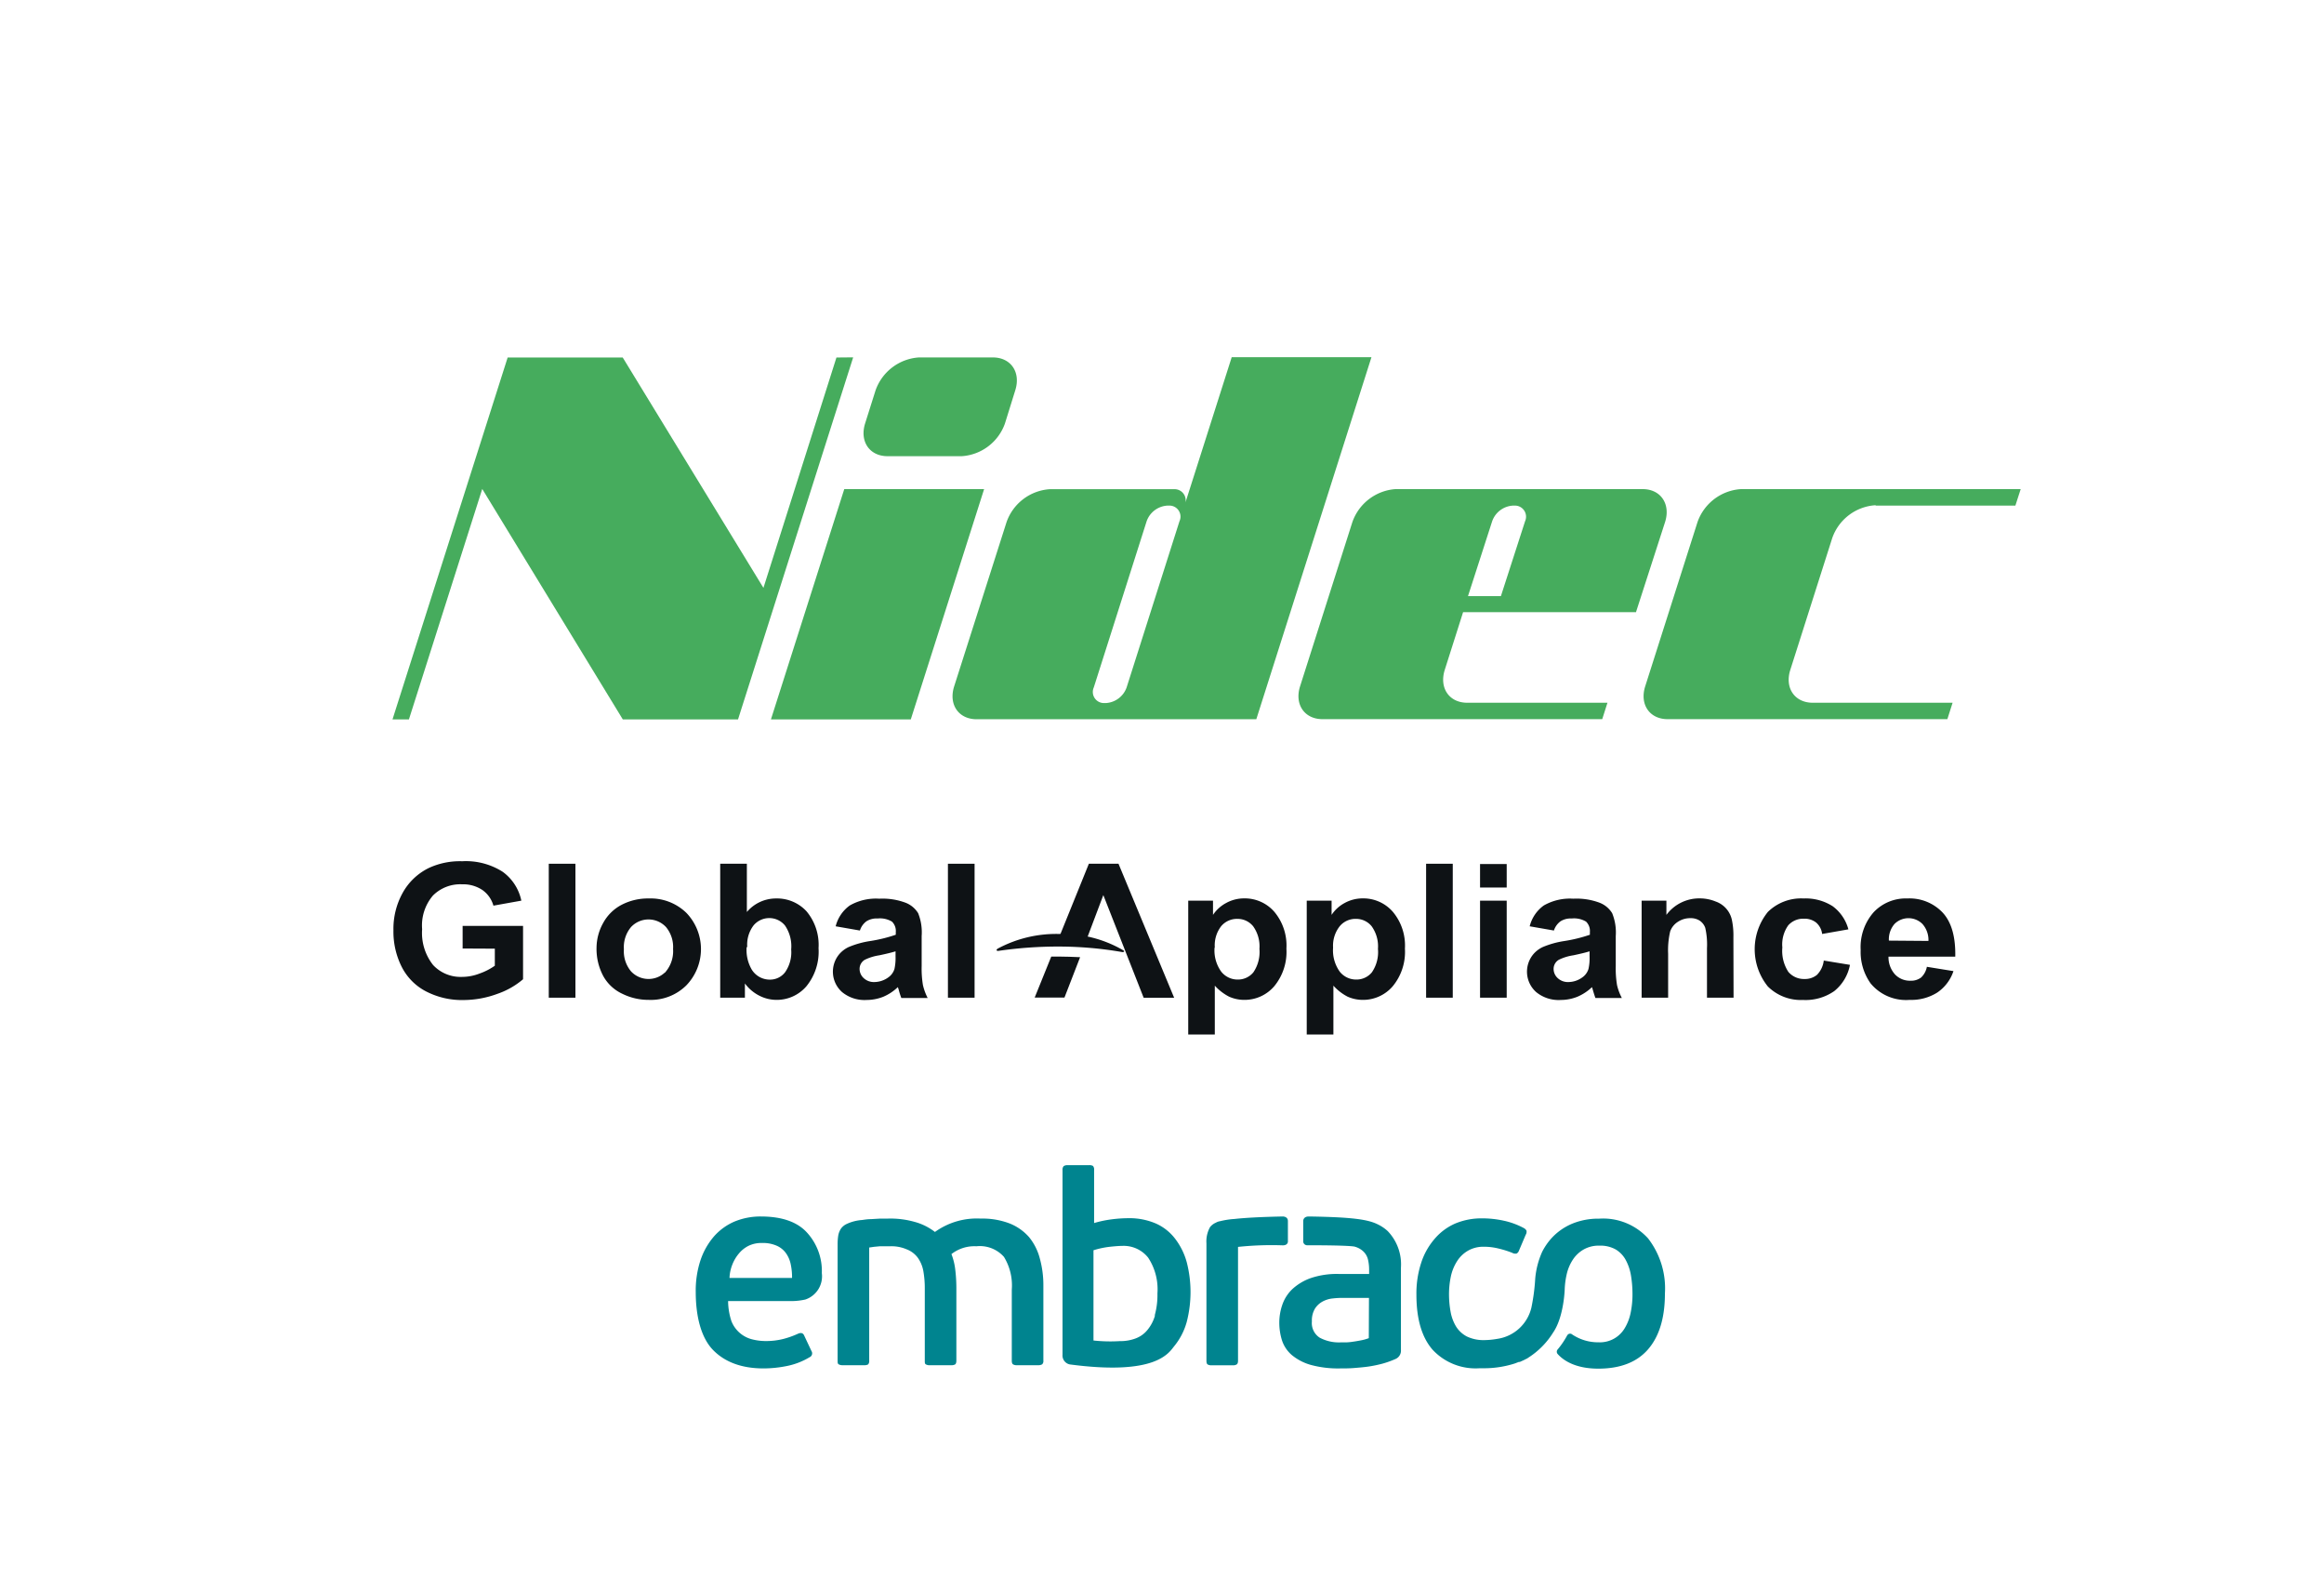 <?xml version="1.0" encoding="UTF-8"?> <svg xmlns="http://www.w3.org/2000/svg" id="Layer_1" data-name="Layer 1" viewBox="0 0 297.29 203.48"><defs><style>.cls-1{fill:#46ac5d;}.cls-2{fill:#0e1215;}.cls-3{fill:#00848f;}.cls-4{fill:none;}</style></defs><g id="Grupo_5" data-name="Grupo 5"><path id="Caminho_1" data-name="Caminho 1" class="cls-1" d="M128.56,54.14a6.29,6.29,0,0,1-5.54,4.2h-9.48c-2.31,0-3.6-1.89-2.87-4.2L112,49.93a6.32,6.32,0,0,1,5.55-4.22H127c2.32,0,3.61,1.9,2.87,4.22Z"></path><path id="Caminho_2" data-name="Caminho 2" class="cls-1" d="M144.12,87.91a3,3,0,0,1-2.64,2h-.2a1.42,1.42,0,0,1-1.36-2l6.76-21.25a3,3,0,0,1,2.64-2h.2a1.41,1.41,0,0,1,1.36,2Zm13.43-42.19-6,18.84a1.42,1.42,0,0,0-1.36-2H134.3a6.3,6.3,0,0,0-5.54,4.21l-6.7,21c-.74,2.31.55,4.21,2.87,4.21h35.78l14.73-46.3H157.55"></path><path id="Caminho_3" data-name="Caminho 3" class="cls-1" d="M190.88,66.66a3,3,0,0,1,2.64-2h.2a1.42,1.42,0,0,1,1.37,2L192,76.23h-4.21Zm18.38,11.68L213,66.76c.73-2.31-.56-4.21-2.87-4.21H178.5A6.32,6.32,0,0,0,173,66.76l-6.69,21c-.74,2.31.55,4.21,2.87,4.21h35.78l.67-2.1H187.69c-2.32,0-3.61-1.9-2.87-4.22l2.34-7.36h22.1"></path><path id="Caminho_4" data-name="Caminho 4" class="cls-1" d="M239.93,64.66h17.88l.68-2.11H222.7a6.32,6.32,0,0,0-5.55,4.21l-6.69,21c-.74,2.32.55,4.21,2.87,4.21h35.78l.67-2.1H231.89c-2.32,0-3.61-1.9-2.87-4.21l5.36-16.84a6.28,6.28,0,0,1,5.55-4.21"></path><path id="Caminho_5" data-name="Caminho 5" class="cls-1" d="M107,45.72,97.66,75.18l-18-29.46H64.94L50.21,92h2.1l9.38-29.47L79.67,92H94.41l14.73-46.3Z"></path><path id="Caminho_6" data-name="Caminho 6" class="cls-1" d="M116.51,92H98.62L108,62.55h17.89Z"></path></g><path id="Caminho_7" data-name="Caminho 7" class="cls-2" d="M59.18,121.3v-2.89h7.73v6.82a10.08,10.08,0,0,1-3.26,1.86,12.63,12.63,0,0,1-4.34.8,10,10,0,0,1-4.86-1.13,7.22,7.22,0,0,1-3.12-3.23,10,10,0,0,1-1-4.56,9.47,9.47,0,0,1,1.16-4.75A7.68,7.68,0,0,1,54.86,111a9.46,9.46,0,0,1,4.26-.86,8.75,8.75,0,0,1,5.17,1.34,6.07,6.07,0,0,1,2.4,3.7l-3.57.64a3.66,3.66,0,0,0-1.41-2,4.41,4.41,0,0,0-2.59-.73,4.94,4.94,0,0,0-3.74,1.44A5.88,5.88,0,0,0,54,118.83a6.6,6.6,0,0,0,1.4,4.58,4.81,4.81,0,0,0,3.69,1.52,6.22,6.22,0,0,0,2.26-.43,7.91,7.91,0,0,0,1.95-1v-2.18Z"></path><path id="Caminho_8" data-name="Caminho 8" class="cls-2" d="M70.2,127.59V110.46h3.41v17.13Z"></path><path id="Caminho_9" data-name="Caminho 9" class="cls-2" d="M76.31,121.21a6.57,6.57,0,0,1,.84-3.16,5.69,5.69,0,0,1,2.37-2.34A7.31,7.31,0,0,1,83,114.9a6.56,6.56,0,0,1,4.79,1.83,6.68,6.68,0,0,1,0,9.29A6.46,6.46,0,0,1,83,127.87a7.56,7.56,0,0,1-3.37-.77,5.37,5.37,0,0,1-2.45-2.26A7.35,7.35,0,0,1,76.31,121.21Zm3.5.18a4,4,0,0,0,.91,2.83,3.06,3.06,0,0,0,4.31.17h0c.06,0,.11-.11.17-.17a4.09,4.09,0,0,0,.9-2.85,4,4,0,0,0-.9-2.81,3.06,3.06,0,0,0-4.31-.17c-.06.06-.12.11-.17.17a4,4,0,0,0-.91,2.83Z"></path><path id="Caminho_10" data-name="Caminho 10" class="cls-2" d="M92.13,127.59V110.46h3.41v6.17a4.88,4.88,0,0,1,3.73-1.73,5.13,5.13,0,0,1,3.9,1.64,6.69,6.69,0,0,1,1.54,4.72,7,7,0,0,1-1.57,4.89,5,5,0,0,1-3.82,1.72,4.83,4.83,0,0,1-2.17-.53,5.23,5.23,0,0,1-1.86-1.57v1.82Zm3.38-6.47a5,5,0,0,0,.64,2.85,2.71,2.71,0,0,0,2.35,1.31,2.43,2.43,0,0,0,1.92-.93,4.46,4.46,0,0,0,.79-2.93,4.69,4.69,0,0,0-.8-3.07,2.59,2.59,0,0,0-2-.94,2.62,2.62,0,0,0-2,.92,4.06,4.06,0,0,0-.82,2.79Z"></path><path id="Caminho_11" data-name="Caminho 11" class="cls-2" d="M110,119l-3.1-.54a4.68,4.68,0,0,1,1.8-2.66,6.73,6.73,0,0,1,3.78-.87,8.39,8.39,0,0,1,3.4.53,3.27,3.27,0,0,1,1.57,1.32,6.57,6.57,0,0,1,.45,2.93l0,3.84a13,13,0,0,0,.16,2.41,7.12,7.12,0,0,0,.61,1.67h-3.37a9.11,9.11,0,0,1-.32-1,3.33,3.33,0,0,0-.13-.39,6.09,6.09,0,0,1-1.86,1.23,5.76,5.76,0,0,1-2.13.41,4.5,4.5,0,0,1-3.13-1,3.48,3.48,0,0,1-.33-4.9,3.58,3.58,0,0,1,1.17-.87,11.62,11.62,0,0,1,2.71-.76,19,19,0,0,0,3.31-.81v-.33a1.67,1.67,0,0,0-.49-1.35,3,3,0,0,0-1.83-.4,2.45,2.45,0,0,0-1.42.35A2.34,2.34,0,0,0,110,119Zm4.56,2.66c-.44.14-1.13.31-2.08.51a6.31,6.31,0,0,0-1.85.57,1.35,1.35,0,0,0-.67,1.16,1.59,1.59,0,0,0,.53,1.19,1.9,1.9,0,0,0,1.36.5,3.09,3.09,0,0,0,1.76-.58,2.05,2.05,0,0,0,.81-1.09,6.62,6.62,0,0,0,.14-1.6Z"></path><path id="Caminho_12" data-name="Caminho 12" class="cls-2" d="M121.26,127.59V110.46h3.41v17.13Z"></path><g id="Grupo_1" data-name="Grupo 1"><path id="Caminho_13" data-name="Caminho 13" class="cls-2" d="M135.4,122.33l-.92,0-2.12,5.24h3.81l2-5.16C137.21,122.37,136.29,122.33,135.4,122.33Z"></path><path id="Caminho_14" data-name="Caminho 14" class="cls-2" d="M143.08,110.46h-3.79l-4.16,10.28h.36a18.87,18.87,0,0,1,3.18.27l2.47-6.54,5.16,13.13h3.9Z"></path></g><path id="Caminho_15" data-name="Caminho 15" class="cls-2" d="M152,115.18h3.17V117a4.63,4.63,0,0,1,1.68-1.52,4.76,4.76,0,0,1,2.34-.59,5,5,0,0,1,3.81,1.7,6.7,6.7,0,0,1,1.56,4.72,6.9,6.9,0,0,1-1.57,4.83,5,5,0,0,1-3.83,1.73,4.78,4.78,0,0,1-1.93-.41,6.45,6.45,0,0,1-1.83-1.41v6.25H152Zm3.37,6a4.63,4.63,0,0,0,.86,3.09,2.67,2.67,0,0,0,2.1,1,2.54,2.54,0,0,0,2-.92,4.62,4.62,0,0,0,.78-3,4.4,4.4,0,0,0-.81-2.9,2.56,2.56,0,0,0-2-.94,2.64,2.64,0,0,0-2.08.93,4,4,0,0,0-.82,2.75Z"></path><path id="Caminho_16" data-name="Caminho 16" class="cls-2" d="M167.16,115.18h3.18V117a4.6,4.6,0,0,1,1.67-1.52,4.79,4.79,0,0,1,2.34-.59,5,5,0,0,1,3.81,1.7,6.7,6.7,0,0,1,1.56,4.72,6.9,6.9,0,0,1-1.57,4.83,5,5,0,0,1-3.82,1.73,4.79,4.79,0,0,1-1.94-.41,6.41,6.41,0,0,1-1.82-1.41v6.25h-3.41Zm3.37,6a4.69,4.69,0,0,0,.86,3.09,2.67,2.67,0,0,0,2.1,1,2.54,2.54,0,0,0,2-.92,4.57,4.57,0,0,0,.78-3,4.4,4.4,0,0,0-.81-2.9,2.56,2.56,0,0,0-2-.94,2.62,2.62,0,0,0-2.07.93A4,4,0,0,0,170.53,121.18Z"></path><path id="Caminho_17" data-name="Caminho 17" class="cls-2" d="M182.43,127.59V110.46h3.41v17.13Z"></path><path id="Caminho_18" data-name="Caminho 18" class="cls-2" d="M189.33,113.5v-3h3.41v3Zm0,14.09V115.18h3.41v12.41Z"></path><path id="Caminho_19" data-name="Caminho 19" class="cls-2" d="M198.78,119l-3.1-.54a4.68,4.68,0,0,1,1.8-2.66,6.73,6.73,0,0,1,3.78-.87,8.36,8.36,0,0,1,3.4.53,3.27,3.27,0,0,1,1.57,1.32,6.54,6.54,0,0,1,.46,2.93l0,3.84a13,13,0,0,0,.16,2.41,6.72,6.72,0,0,0,.62,1.67h-3.38c-.08-.22-.19-.54-.32-1l-.12-.39a6.26,6.26,0,0,1-1.87,1.23,5.75,5.75,0,0,1-2.12.41,4.51,4.51,0,0,1-3.14-1,3.48,3.48,0,0,1-.33-4.9,3.58,3.58,0,0,1,1.17-.87,11.62,11.62,0,0,1,2.71-.76,19,19,0,0,0,3.31-.81v-.33a1.67,1.67,0,0,0-.49-1.35,3,3,0,0,0-1.83-.4,2.46,2.46,0,0,0-1.42.35A2.34,2.34,0,0,0,198.78,119Zm4.56,2.66c-.44.14-1.13.31-2.08.51a6.31,6.31,0,0,0-1.85.57,1.35,1.35,0,0,0-.67,1.16,1.59,1.59,0,0,0,.53,1.19,1.9,1.9,0,0,0,1.36.5,3.06,3.06,0,0,0,1.76-.58,2.05,2.05,0,0,0,.81-1.09,6.15,6.15,0,0,0,.14-1.6Z"></path><path id="Caminho_20" data-name="Caminho 20" class="cls-2" d="M127.74,121.6a53,53,0,0,1,7.66-.55,47.73,47.73,0,0,1,8.18.71c.21,0,.31-.1.13-.22a15.42,15.42,0,0,0-8.22-2.1,15.81,15.81,0,0,0-7.85,1.87c-.25.15-.18.33.09.29"></path><path id="Caminho_21" data-name="Caminho 21" class="cls-2" d="M221.76,127.59h-3.4v-6.33a9.64,9.64,0,0,0-.22-2.6,1.85,1.85,0,0,0-.71-.92,2.09,2.09,0,0,0-1.19-.32,2.83,2.83,0,0,0-1.59.46,2.41,2.41,0,0,0-1,1.24,10.55,10.55,0,0,0-.26,2.85v5.62H210V115.18h3.17V117a5.23,5.23,0,0,1,4.24-2.11,5.36,5.36,0,0,1,2.06.4,3.2,3.2,0,0,1,2.08,2.37,9.67,9.67,0,0,1,.19,2.21Z"></path><path id="Caminho_22" data-name="Caminho 22" class="cls-2" d="M236.45,118.85l-3.36.59a2.28,2.28,0,0,0-.77-1.46,2.38,2.38,0,0,0-1.56-.49,2.56,2.56,0,0,0-2,.84,4.22,4.22,0,0,0-.76,2.84,4.91,4.91,0,0,0,.77,3.12,2.62,2.62,0,0,0,2.07.91,2.41,2.41,0,0,0,1.59-.53,3.14,3.14,0,0,0,.87-1.83l3.35.55a5.65,5.65,0,0,1-2,3.35,6.41,6.41,0,0,1-4,1.14,6,6,0,0,1-4.5-1.72,7.59,7.59,0,0,1,0-9.54,6.07,6.07,0,0,1,4.56-1.72,6.42,6.42,0,0,1,3.74,1A5.43,5.43,0,0,1,236.45,118.85Z"></path><path id="Caminho_23" data-name="Caminho 23" class="cls-2" d="M246.49,123.64l3.4.55a5.34,5.34,0,0,1-2.07,2.74,6.21,6.21,0,0,1-3.53.94,5.87,5.87,0,0,1-5-2.11,6.93,6.93,0,0,1-1.27-4.28,6.74,6.74,0,0,1,1.67-4.83A5.64,5.64,0,0,1,244,114.9a5.82,5.82,0,0,1,4.53,1.83q1.67,1.83,1.59,5.61h-8.54a3.27,3.27,0,0,0,.83,2.27,2.63,2.63,0,0,0,2,.81,2.11,2.11,0,0,0,1.35-.42A2.53,2.53,0,0,0,246.49,123.64Zm.2-3.31a3.08,3.08,0,0,0-.77-2.17,2.53,2.53,0,0,0-3.57,0h0l0,0a3,3,0,0,0-.72,2.13Z"></path><g id="Grupo_174" data-name="Grupo 174"><path id="Caminho_262" data-name="Caminho 262" class="cls-3" d="M131.64,158.21a6.52,6.52,0,0,0-2.49-1.75,9.69,9.69,0,0,0-3.69-.62,9.16,9.16,0,0,0-5.86,1.71,7.37,7.37,0,0,0-2.6-1.29,11.39,11.39,0,0,0-3.39-.42l-1,0-1.2.07c-.4,0-.78.06-1.13.11a5.59,5.59,0,0,0-2,.52,1.86,1.86,0,0,0-.72.61,2.37,2.37,0,0,0-.33.86,6.91,6.91,0,0,0-.08,1.11V174c0,.25,0,.41.16.49a1,1,0,0,0,.5.1h2.71a1,1,0,0,0,.53-.1.65.65,0,0,0,.14-.49V159.54l.61-.09.75-.07.73,0,.56,0a4.91,4.91,0,0,1,2.14.39,3.19,3.19,0,0,1,1.43,1.08,4.25,4.25,0,0,1,.7,1.67,12.49,12.49,0,0,1,.19,2.2V174c0,.26,0,.42.15.49a.89.89,0,0,0,.5.1h2.69a1,1,0,0,0,.54-.1c.1-.07.16-.23.16-.49v-9.25a20,20,0,0,0-.15-2.45,8,8,0,0,0-.48-1.92,4.77,4.77,0,0,1,3.19-1,4.12,4.12,0,0,1,3.53,1.36,7,7,0,0,1,1,4.19V174c0,.25.05.41.16.48a.88.88,0,0,0,.5.11h2.68a1,1,0,0,0,.54-.11.57.57,0,0,0,.16-.48v-9.6a12.8,12.8,0,0,0-.46-3.48A7.16,7.16,0,0,0,131.64,158.21Z"></path><path id="Caminho_263" data-name="Caminho 263" class="cls-3" d="M97.32,155.57a8.7,8.7,0,0,0-3.34.64,7.37,7.37,0,0,0-2.63,1.89,9.07,9.07,0,0,0-1.72,3,12.37,12.37,0,0,0-.63,4.1c0,3.28.74,5.94,2.23,7.46S94.86,175,97.67,175a15.12,15.12,0,0,0,3-.31,9,9,0,0,0,2.89-1.12.54.54,0,0,0,.24-.8l-.94-2c-.14-.3-.4-.37-.77-.21a11.37,11.37,0,0,1-1.88.67,9,9,0,0,1-2.19.27,7.1,7.1,0,0,1-1.89-.24,3.85,3.85,0,0,1-2.57-2.32,8.49,8.49,0,0,1-.42-2.55h8.12a8.31,8.31,0,0,0,1.76-.2,3.13,3.13,0,0,0,2.11-3.37,7.28,7.28,0,0,0-1.87-5.16C102,156.25,100,155.57,97.32,155.57Zm-4,7.86a5.09,5.09,0,0,1,.35-1.68,5,5,0,0,1,.84-1.43,3.79,3.79,0,0,1,1.25-1,3.7,3.7,0,0,1,1.67-.36,4.41,4.41,0,0,1,1.93.35,2.88,2.88,0,0,1,1.18.95,3.74,3.74,0,0,1,.61,1.42,7.87,7.87,0,0,1,.17,1.75Z"></path><path id="Caminho_264" data-name="Caminho 264" class="cls-3" d="M150.38,158.49a6.35,6.35,0,0,0-2.47-2,8.54,8.54,0,0,0-3.6-.7,17,17,0,0,0-2.14.15,13.79,13.79,0,0,0-2.21.47l0-6.77a.71.71,0,0,0-.14-.53.94.94,0,0,0-.52-.1h-2.69a.92.92,0,0,0-.54.12.67.67,0,0,0-.15.51v23.62a1.16,1.16,0,0,0,.94,1.23c11.08,1.47,12.66-1.49,13.36-2.35a8.42,8.42,0,0,0,1.59-3.09,15.29,15.29,0,0,0,0-7.63A8.67,8.67,0,0,0,150.38,158.49Zm-2.63,9.74a5.1,5.1,0,0,1-1,1.89,3.53,3.53,0,0,1-1.52,1.06,5.53,5.53,0,0,1-2,.33,20,20,0,0,1-3.35-.08V159.89a11.06,11.06,0,0,1,2.13-.45c.68-.07,1.2-.11,1.57-.11a4,4,0,0,1,3.29,1.5,7.33,7.33,0,0,1,1.19,4.58,9.61,9.61,0,0,1-.35,2.82Z"></path><path id="Caminho_265" data-name="Caminho 265" class="cls-3" d="M176.23,156.57c-1.21-.6-3.15-.92-8.81-1-.73,0-.71.58-.71.58v2.63a.5.5,0,0,0,.51.47c6.11,0,6.14.2,6.14.2a2.52,2.52,0,0,1,1.1.65,2.12,2.12,0,0,1,.54,1,5.59,5.59,0,0,1,.14,1.23v.59h-3.9a10.45,10.45,0,0,0-3.54.52,6.83,6.83,0,0,0-2.34,1.38,5,5,0,0,0-1.31,2,7,7,0,0,0-.4,2.36,7.5,7.5,0,0,0,.35,2.25,4.19,4.19,0,0,0,1.24,1.85,6.59,6.59,0,0,0,2.4,1.26,13.22,13.22,0,0,0,3.81.46c.55,0,1.14,0,1.75-.05s1.24-.1,1.87-.19a16.34,16.34,0,0,0,1.82-.38,12.17,12.17,0,0,0,1.66-.6,1.16,1.16,0,0,0,.66-1.15V162.12a6.14,6.14,0,0,0-1.69-4.68A5.13,5.13,0,0,0,176.23,156.57Zm-1.13,14.56a5.6,5.6,0,0,1-1,.28c-.36.07-.71.13-1,.17a7,7,0,0,1-.92.09l-.68,0a5.22,5.22,0,0,1-2.68-.6,2.22,2.22,0,0,1-1-2.09,2.94,2.94,0,0,1,.4-1.64,2.68,2.68,0,0,1,1-.91,3.44,3.44,0,0,1,1.29-.38,10.81,10.81,0,0,1,1.27-.07h3.34Z"></path><path id="Caminho_266" data-name="Caminho 266" class="cls-3" d="M210.83,158.38a7.76,7.76,0,0,0-6.28-2.53,8.75,8.75,0,0,0-3.43.64,7.52,7.52,0,0,0-2.66,1.87,8.08,8.08,0,0,0-1.18,1.72,10.64,10.64,0,0,0-.89,3.41,25.39,25.39,0,0,1-.49,3.73,5.26,5.26,0,0,1-4.37,4,10,10,0,0,1-1.65.16,4.91,4.91,0,0,1-2.23-.46,3.58,3.58,0,0,1-1.37-1.25,5.52,5.52,0,0,1-.71-1.87,12.59,12.59,0,0,1-.21-2.29,11.06,11.06,0,0,1,.24-2.29,5.92,5.92,0,0,1,.79-1.93,4.05,4.05,0,0,1,1.39-1.34,3.91,3.91,0,0,1,2-.51,7.76,7.76,0,0,1,1.92.23,12.85,12.85,0,0,1,1.73.54.81.81,0,0,0,.58.1.67.67,0,0,0,.29-.35l.87-2.05a.71.71,0,0,0,.1-.53.86.86,0,0,0-.38-.35,9.76,9.76,0,0,0-2.52-.92,12.91,12.91,0,0,0-2.77-.3,8.69,8.69,0,0,0-3.49.68,7.3,7.3,0,0,0-2.64,2,8.8,8.8,0,0,0-1.69,3.07,12.57,12.57,0,0,0-.59,4q0,4.68,2.07,7.05a7.51,7.51,0,0,0,6,2.37h.51a12.92,12.92,0,0,0,4-.61l.53-.2.12,0,.51-.23.15-.08.29-.14.11-.08a10.12,10.12,0,0,0,3.2-3.23c1.38-2,1.48-5.52,1.48-5.52h0a10.2,10.2,0,0,1,.25-1.91,5.69,5.69,0,0,1,.82-1.93,4.06,4.06,0,0,1,1.39-1.28,3.91,3.91,0,0,1,2-.47,4,4,0,0,1,2.07.49,3.53,3.53,0,0,1,1.28,1.35,6.32,6.32,0,0,1,.67,2,14.51,14.51,0,0,1,.19,2.38,11.46,11.46,0,0,1-.23,2.34,6.16,6.16,0,0,1-.73,1.94,3.69,3.69,0,0,1-3.39,1.86,5.94,5.94,0,0,1-3.36-1h0a.41.41,0,0,0-.6.06l-.05.07h0a10.6,10.6,0,0,1-1.2,1.77h0a.44.44,0,0,0,0,.61h0c.66.74,2.17,1.86,5.18,1.86q4.25,0,6.39-2.49t2.14-7.13A10.45,10.45,0,0,0,210.83,158.38Z"></path><path id="Caminho_267" data-name="Caminho 267" class="cls-3" d="M164.75,158.8v-2.65c0-.58-.63-.58-.64-.58-3,.06-4.94.18-6.21.32a10,10,0,0,0-1.81.28,1.5,1.5,0,0,0-.55.19,1.9,1.9,0,0,0-.75.57,3.75,3.75,0,0,0-.46,2.08v15q0,.38.15.48a.91.91,0,0,0,.51.11h2.68a.89.89,0,0,0,.53-.11c.11-.07.17-.23.17-.48V159.46a40.76,40.76,0,0,1,5.73-.2C164.75,159.26,164.75,158.8,164.75,158.8Z"></path></g><rect class="cls-4" width="297.29" height="203.48"></rect></svg> 